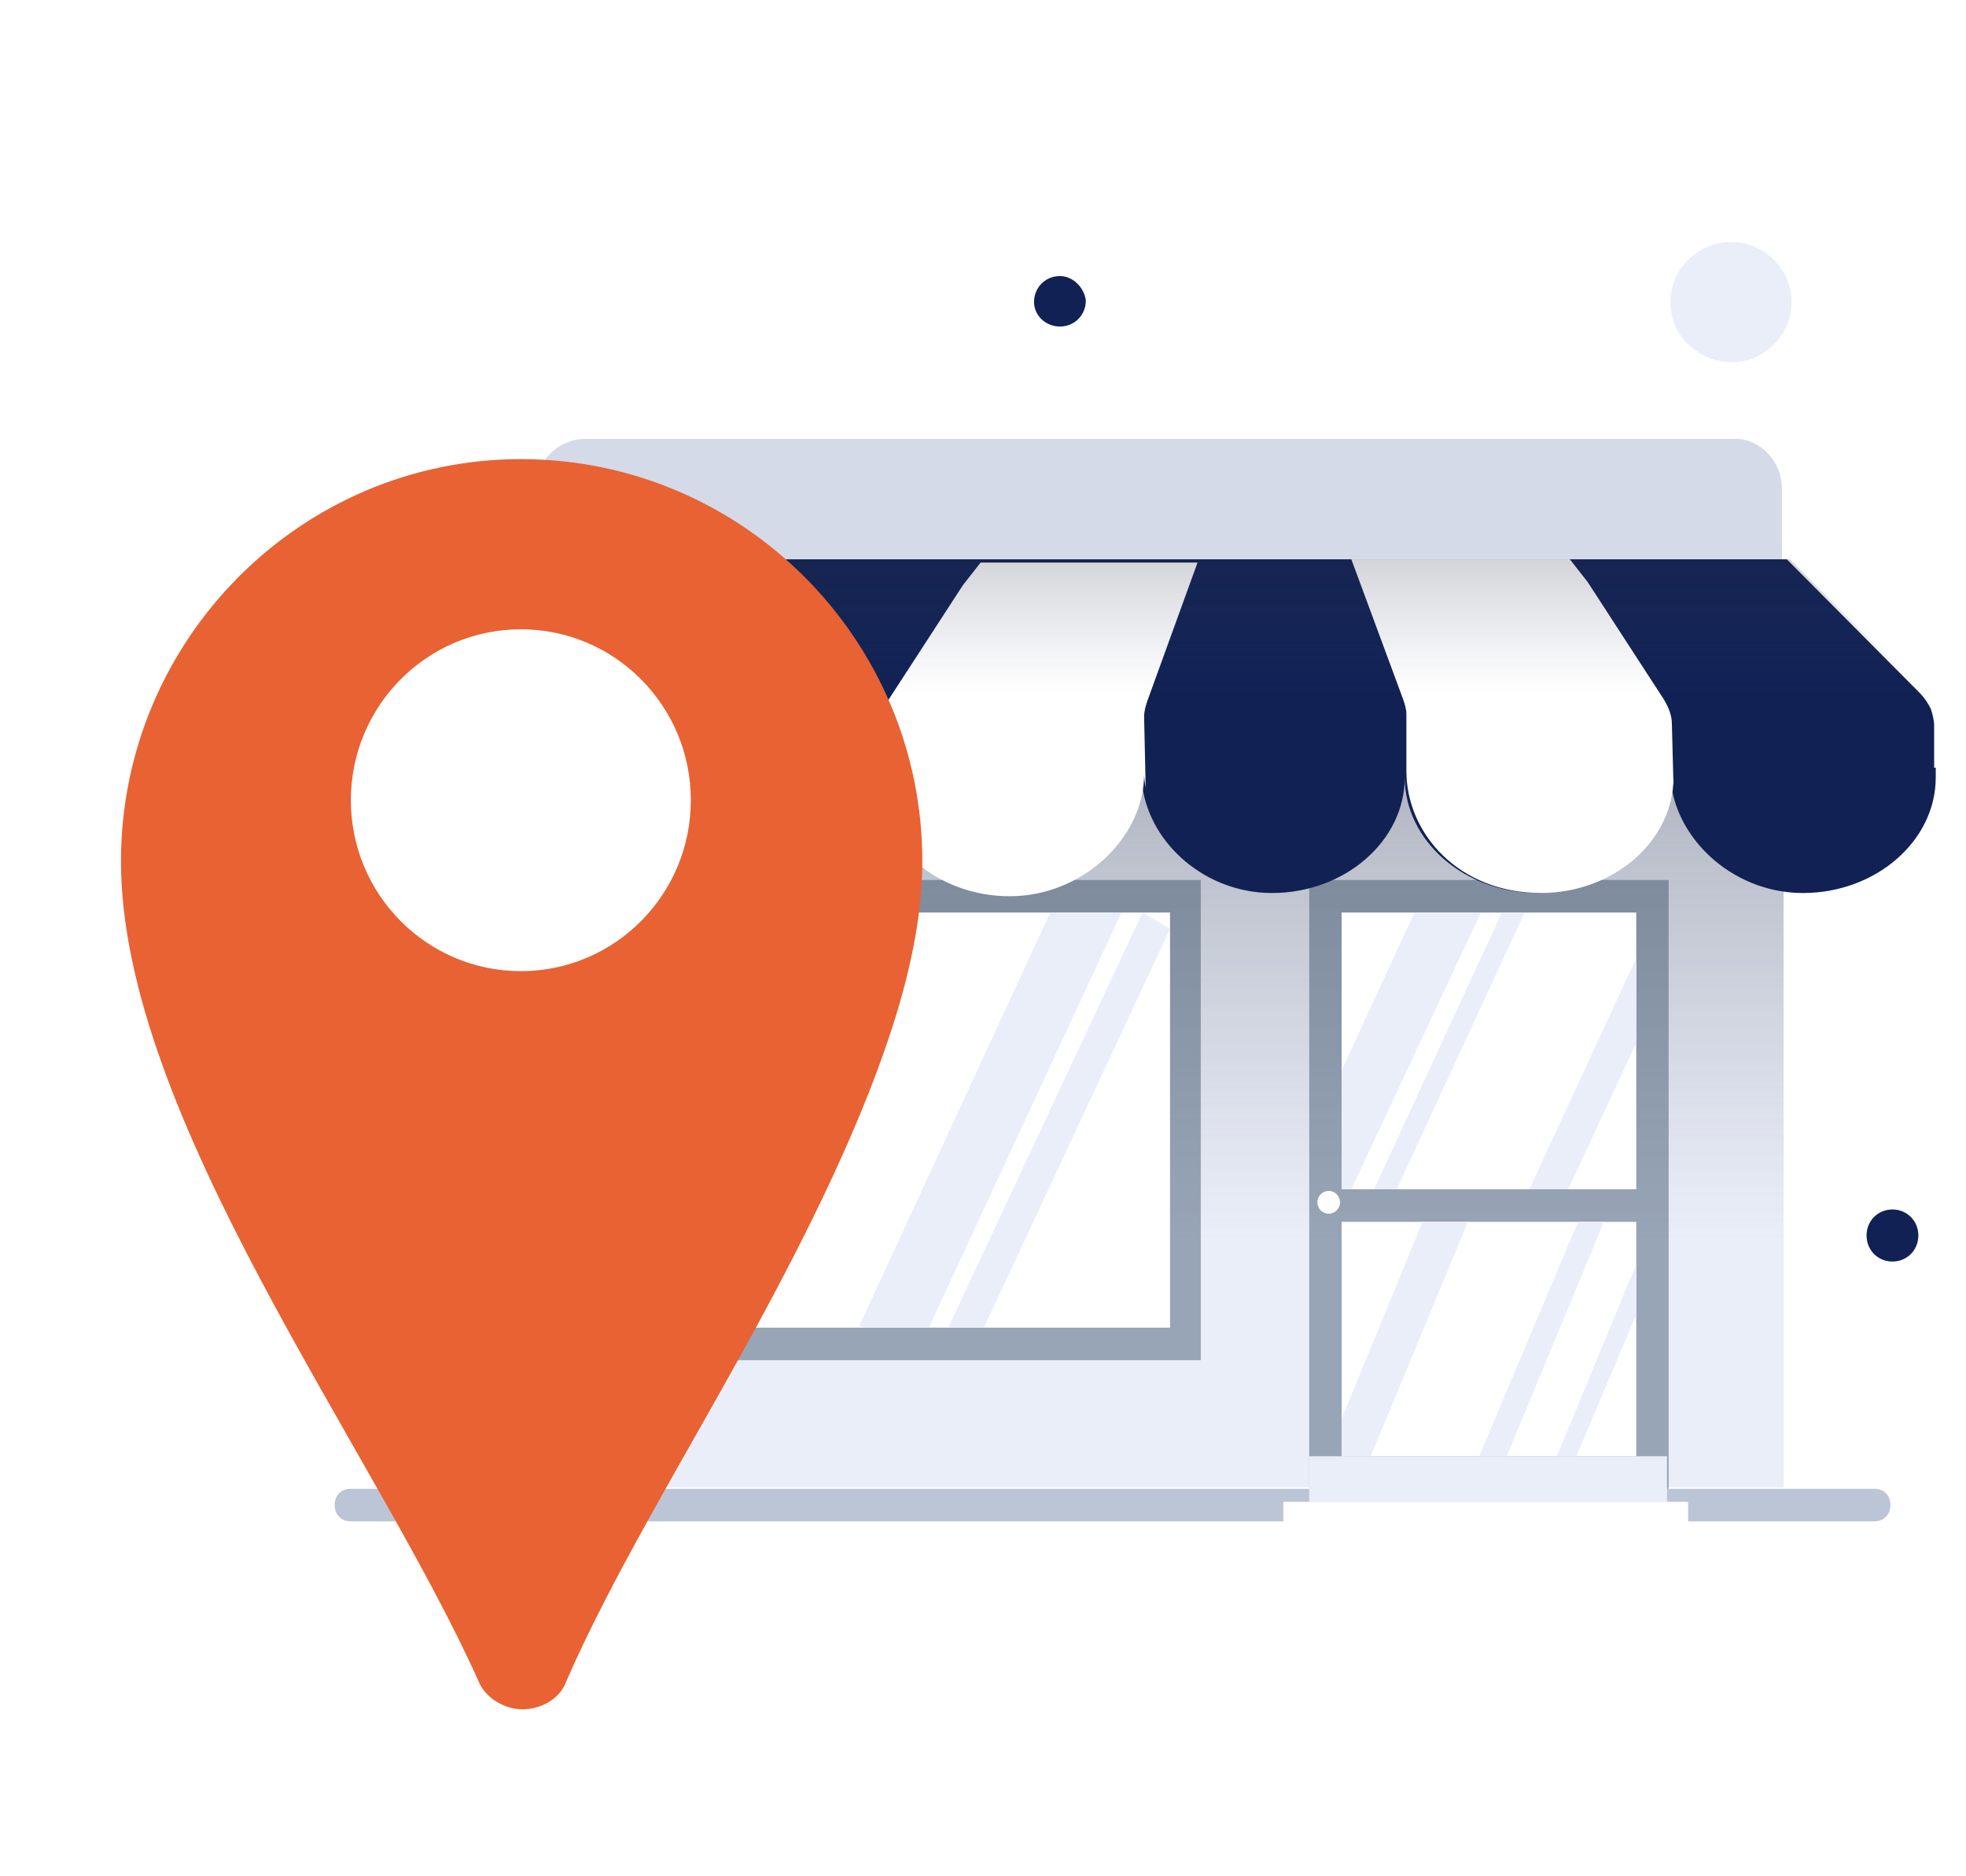 <svg width="130" height="124" viewBox="0 0 130 124" fill="none" xmlns="http://www.w3.org/2000/svg">
<path d="M117.188 22.877C118.794 21.37 118.901 18.895 117.402 17.281C115.904 15.667 113.442 15.559 111.729 17.066C110.123 18.572 110.016 21.048 111.515 22.662C113.12 24.276 115.583 24.384 117.188 22.877Z" fill="#EAEEF9"/>
<path d="M70.088 21.586C71.051 21.586 71.8 20.832 71.8 19.864C71.693 19.003 70.944 18.25 70.088 18.25C69.124 18.25 68.375 19.003 68.375 19.971C68.375 20.832 69.124 21.586 70.088 21.586Z" fill="#112154"/>
<path d="M125.136 83.399C126.1 83.399 126.849 82.646 126.849 81.677C126.849 80.709 126.1 79.956 125.136 79.956C124.173 79.956 123.424 80.709 123.424 81.677C123.424 82.646 124.173 83.399 125.136 83.399Z" fill="#112154"/>
<path d="M123.932 100.575H23.201C22.558 100.575 22.13 100.144 22.13 99.499C22.13 98.853 22.558 98.422 23.201 98.422H123.932C124.575 98.422 125.003 98.853 125.003 99.499C125.003 100.144 124.575 100.575 123.932 100.575Z" fill="#BCC5D6"/>
<path d="M99.632 98.315H35.083V38.266H117.938V98.315H109.16H99.632Z" fill="#EAEEF9"/>
<path opacity="0.5" d="M99.632 98.315H35.083V38.266H117.938V98.315H109.16H99.632Z" fill="url(#paint0_linear_329_3434)"/>
<path d="M117.83 32.347V37.082H35.404V32.347C35.404 30.518 36.903 29.011 38.722 29.011H114.726C116.439 29.011 117.83 30.518 117.83 32.347Z" fill="#D4DAE8"/>
<path opacity="0.4" d="M79.4 58.175H43.005V89.921H79.4V58.175Z" fill="#1C3754"/>
<path d="M77.367 60.327H45.145V87.769H77.367V60.327Z" fill="white"/>
<path d="M54.673 60.327L45.145 80.881V70.766L49.963 60.327H54.673Z" fill="#EAEEF9"/>
<path d="M74.155 60.327L61.417 87.769H57.135L56.813 87.661L69.445 60.327H74.155Z" fill="#EAEEF9"/>
<path d="M77.367 61.403L65.056 87.769H62.701L75.547 60.327L77.367 61.403Z" fill="#EAEEF9"/>
<path opacity="0.4" d="M86.573 58.175V98.422H110.337V58.175H86.573Z" fill="#1C3754"/>
<path d="M108.196 60.327H88.714V78.621H108.196V60.327Z" fill="white"/>
<path d="M108.196 80.773H88.714V96.27H108.196V80.773Z" fill="white"/>
<path d="M87.857 80.236C88.271 80.236 88.607 79.898 88.607 79.482C88.607 79.066 88.271 78.729 87.857 78.729C87.444 78.729 87.108 79.066 87.108 79.482C87.108 79.898 87.444 80.236 87.857 80.236Z" fill="white"/>
<path d="M110.23 96.27H86.573V99.283H110.23V96.27Z" fill="#EAEEF9"/>
<path d="M111.622 99.283H84.86V102.296H111.622V99.283Z" fill="white"/>
<path d="M97.92 60.327L89.356 78.621H88.714V70.766L93.531 60.327H97.92Z" fill="#EAEEF9"/>
<path d="M100.81 60.327L92.353 78.621H90.855L99.311 60.327H100.81Z" fill="#EAEEF9"/>
<path d="M108.196 63.34V68.936L103.7 78.621H101.131L108.196 63.34Z" fill="#EAEEF9"/>
<path d="M97.063 80.773L90.641 96.27H88.714V93.795L94.066 80.773H97.063Z" fill="#EAEEF9"/>
<path d="M108.196 83.572L102.951 96.27H104.236L108.196 86.908V83.572Z" fill="#EAEEF9"/>
<path d="M106.055 80.773L99.632 96.27H97.813L104.343 80.773H106.055Z" fill="#EAEEF9"/>
<path d="M128 50.749C128 50.965 128 51.18 128 51.395C128 55.592 124.039 59.036 119.222 59.036C114.405 59.036 110.444 55.161 110.444 50.965C110.444 55.161 106.483 59.036 101.666 59.036C96.849 59.036 92.888 55.592 92.888 51.395C92.888 55.592 88.928 59.036 84.111 59.036C79.722 59.036 76.082 55.807 75.547 52.041C75.547 51.718 75.44 51.395 75.44 50.965C75.44 55.161 71.372 59.036 66.555 59.036C61.738 59.036 57.777 55.592 57.777 51.395C57.777 51.61 57.777 51.718 57.777 51.825C57.456 55.807 53.709 59.036 49.106 59.036C44.289 59.036 40.328 55.592 40.328 51.395C40.328 51.18 40.328 50.965 40.328 50.749V47.951C40.328 47.521 40.435 47.198 40.542 46.875C40.649 46.552 40.971 46.122 41.292 45.799L50.069 36.975H118.152L126.929 45.799C127.251 46.122 127.465 46.445 127.679 46.875C127.786 47.198 127.893 47.628 127.893 47.951V50.749H128Z" fill="#112154"/>
<path d="M75.868 46.336C75.761 46.659 75.654 46.982 75.654 47.412L75.761 52.255C75.761 51.932 75.654 51.609 75.654 51.179C75.654 55.376 71.586 59.25 66.769 59.25C61.952 59.25 57.991 55.806 57.991 51.609C57.991 51.824 57.991 51.932 57.991 52.147L58.098 48.058C58.098 47.52 58.312 46.982 58.633 46.444L63.665 38.695L64.842 37.189H79.186L75.868 46.336Z" fill="white"/>
<path d="M92.781 46.23C92.888 46.552 92.996 46.875 92.996 47.198V49.673C92.996 49.888 92.996 51.287 92.996 50.965C92.996 55.161 96.528 59.036 101.88 59.036C106.698 59.036 110.658 55.592 110.658 51.395C110.658 51.61 110.658 51.718 110.658 51.933L110.551 47.844C110.551 47.306 110.337 46.767 110.016 46.23L104.985 38.481L103.807 36.975H89.356L92.781 46.23Z" fill="white"/>
<path opacity="0.2" d="M127.786 46.875H40.757C40.864 46.552 41.185 46.122 41.506 45.799L50.284 36.975H118.366L127.144 45.799C127.465 46.122 127.679 46.445 127.786 46.875Z" fill="url(#paint1_linear_329_3434)"/>
<g filter="url(#filter0_d_329_3434)">
<path d="M60.988 51.933C60.988 55.161 60.346 58.497 59.276 62.049C57.135 69.043 53.388 76.576 49.427 83.787C45.038 91.75 40.328 99.498 37.438 106.17C37.01 107.354 35.725 108 34.548 108C33.37 108 32.086 107.247 31.657 106.17C24.699 90.674 8 68.828 8 51.933C8 37.297 19.882 25.352 34.441 25.352C49.106 25.352 60.988 37.297 60.988 51.933Z" fill="#E86234"/>
</g>
<path d="M34.441 64.201C40.65 64.201 45.681 59.143 45.681 52.901C45.681 46.66 40.65 41.602 34.441 41.602C28.232 41.602 23.201 46.66 23.201 52.901C23.201 59.143 28.232 64.201 34.441 64.201Z" fill="white"/>
<defs>
<filter id="filter0_d_329_3434" x="0" y="22.352" width="68.988" height="98.648" filterUnits="userSpaceOnUse" color-interpolation-filters="sRGB">
<feFlood flood-opacity="0" result="BackgroundImageFix"/>
<feColorMatrix in="SourceAlpha" type="matrix" values="0 0 0 0 0 0 0 0 0 0 0 0 0 0 0 0 0 0 127 0" result="hardAlpha"/>
<feOffset dy="5"/>
<feGaussianBlur stdDeviation="4"/>
<feColorMatrix type="matrix" values="0 0 0 0 0.914 0 0 0 0 0.384 0 0 0 0 0.204 0 0 0 0.2 0"/>
<feBlend mode="normal" in2="BackgroundImageFix" result="effect1_dropShadow_329_3434"/>
<feBlend mode="normal" in="SourceGraphic" in2="effect1_dropShadow_329_3434" result="shape"/>
</filter>
<linearGradient id="paint0_linear_329_3434" x1="76.47" y1="82.09" x2="76.47" y2="37.143" gradientUnits="userSpaceOnUse">
<stop offset="0.003" stop-color="#606673" stop-opacity="0"/>
<stop offset="1" stop-color="#373C47"/>
</linearGradient>
<linearGradient id="paint1_linear_329_3434" x1="84.282" y1="45.914" x2="84.282" y2="37.234" gradientUnits="userSpaceOnUse">
<stop offset="0.003" stop-color="#3F5073" stop-opacity="0"/>
<stop offset="1" stop-color="#283247"/>
</linearGradient>
</defs>
</svg>
